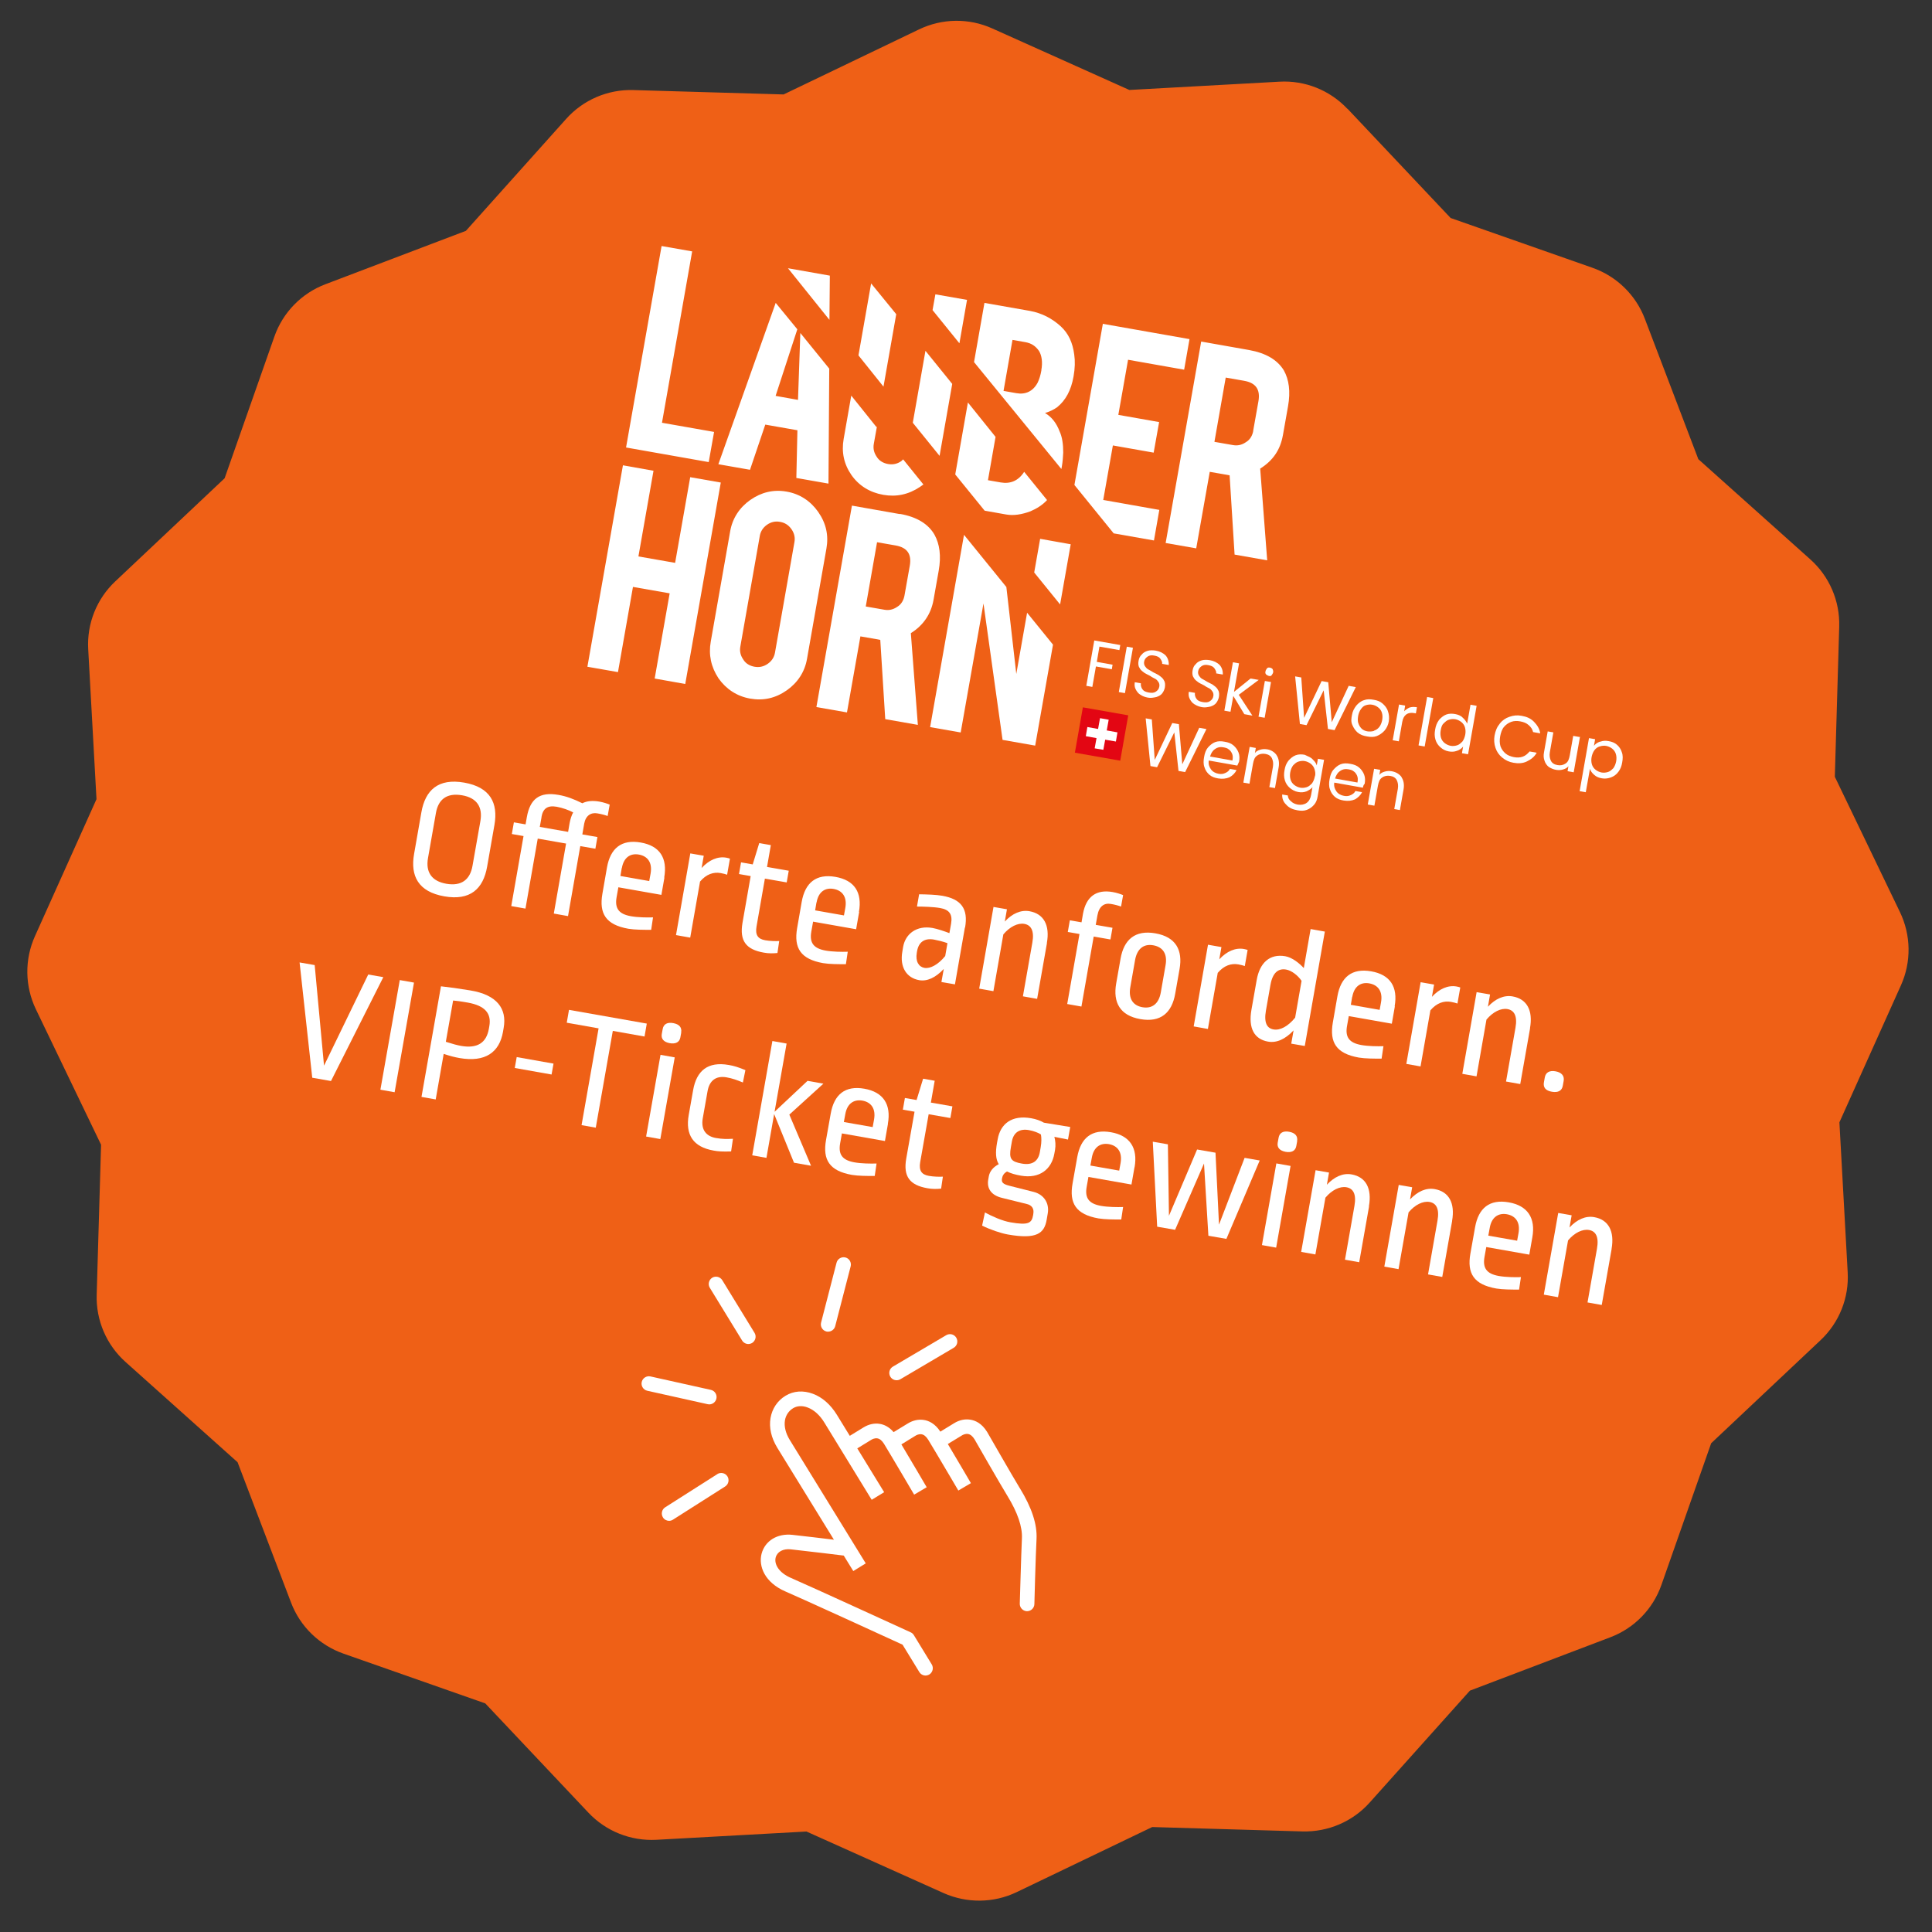 <?xml version="1.0" encoding="UTF-8"?>
<svg id="uuid-a6e25fbf-2f9f-4918-a221-9ccd1d9d8233" xmlns="http://www.w3.org/2000/svg" version="1.1" viewBox="0 0 198.43 198.43">
  <rect x="0" y="0" width="198.43" height="198.43" fill="#333333" stroke="none"/>
  <!-- Generator: Adobe Illustrator 29.8.1, SVG Export Plug-In . SVG Version: 2.1.1 Build 2)  -->
  <defs>
    <style>
      .st0 {
        fill: #fff;
      }

      .st1 {
        fill: #e30613;
      }

      .st2 {
        fill: #ef6016;
      }
    </style>
  </defs>
  <path class="st2" d="M138.4,11.17l10.59,11.22,14.56,5.11c2.48.87,4.46,2.79,5.39,5.25l5.49,14.41,11.5,10.29c1.96,1.75,3.05,4.28,2.97,6.91l-.45,15.42,6.69,13.9c1.14,2.37,1.18,5.12.1,7.52l-6.32,14.07.85,15.4c.15,2.62-.87,5.18-2.79,6.98l-11.23,10.58-5.11,14.55c-.87,2.48-2.79,4.45-5.25,5.38l-14.42,5.48-10.29,11.49c-1.75,1.96-4.28,3.04-6.91,2.97l-15.43-.45-13.91,6.68c-2.37,1.14-5.12,1.17-7.52.1l-14.08-6.32-15.41.85c-2.63.14-5.18-.87-6.99-2.79l-10.59-11.22-14.56-5.11c-2.48-.87-4.46-2.79-5.39-5.25l-5.49-14.41-11.5-10.29c-1.96-1.75-3.05-4.28-2.97-6.91l.45-15.41-6.69-13.9c-1.14-2.37-1.18-5.12-.1-7.52l6.32-14.07-.85-15.4c-.15-2.62.87-5.18,2.79-6.98l11.22-10.58,5.11-14.55c.87-2.48,2.79-4.45,5.25-5.38l14.42-5.48,10.29-11.49c1.75-1.96,4.28-3.05,6.91-2.97l15.43.45,13.91-6.68c2.37-1.14,5.12-1.18,7.52-.1l14.08,6.32,15.41-.85c2.63-.15,5.18.87,6.99,2.79"/>
  <g>
    <path class="st0" d="M108.88,62.08l1.09-6.18-3.14-.56-.61,3.46s2.66,3.28,2.66,3.28ZM103.36,60.29l-4.35-5.36-3.48,19.75,3.14.55,2.34-13.25,1.96,14.01,3.35.59,1.83-10.37-2.66-3.28-1.11,6.29s-1.02-8.93-1.02-8.93ZM90.08,55.69l1.89.33c1.21.21,1.68.89,1.47,2.09l-.54,3.04c-.08.47-.32.92-.74,1.17-.43.3-.88.39-1.35.3l-1.89-.33s1.16-6.6,1.16-6.6ZM92.42,52.8l-4.92-.87-3.65,20.69,3.14.55,1.38-7.81,1.78.31.26.05.51,8.14,3.35.59-.72-9.42c1.28-.8,2.07-1.96,2.33-3.42l.53-2.99c.27-1.52.1-2.74-.43-3.7-.62-1.08-1.78-1.83-3.56-2.14M78.03,55.07c.08-.47.31-.86.74-1.17.43-.3.88-.39,1.35-.3.47.08.86.31,1.17.75.3.43.39.88.3,1.35l-1.99,11.31c-.08.47-.31.86-.75,1.17-.43.3-.88.38-1.35.3-.47-.08-.91-.32-1.16-.74-.3-.43-.39-.88-.3-1.35l1.99-11.31h0ZM77.07,51.34c-1.11.78-1.85,1.89-2.08,3.25l-1.99,11.31c-.24,1.36.03,2.6.79,3.76.78,1.11,1.89,1.85,3.25,2.09s2.6-.03,3.77-.85c1.11-.78,1.85-1.89,2.08-3.25l1.99-11.31c.24-1.36-.03-2.6-.85-3.77-.78-1.11-1.89-1.85-3.25-2.08-1.36-.24-2.61.08-3.72.86M69.29,57.8l-3.72-.65,1.55-8.8-3.14-.56-3.65,20.69,3.14.55,1.54-8.75,3.77.66-1.54,8.75,3.14.56,3.65-20.69-3.14-.55-1.55,8.8h-.05,0Z"/>
    <path class="st0" d="M99.41,41.34l-1.3,7.39,3.02,3.72,2.2.39c.78.14,1.62,0,2.49-.32.64-.27,1.25-.65,1.72-1.16l-2.35-2.9c-.59.92-1.41,1.26-2.41,1.09l-1.31-.23.78-4.45-2.83-3.52h0ZM93.75,43.42l2.75,3.4,1.3-7.39-2.75-3.4-1.3,7.39ZM90,43.84l-2.57-3.21-.78,4.45c-.24,1.36.03,2.6.8,3.71.78,1.11,1.9,1.79,3.26,2.03,1.36.24,2.6-.03,3.76-.8l.37-.26-2.08-2.58c-.06.04-.13.14-.19.18-.43.3-.88.38-1.35.3s-.92-.32-1.17-.74c-.3-.43-.39-.88-.3-1.35l.31-1.73h-.06ZM89.47,29.11l-1.3,7.39,2.57,3.21,1.31-7.44s-2.58-3.16-2.58-3.16ZM85.19,32.84l.04-4.53-4.3-.76,4.25,5.29h.01ZM79.67,31.11l-5.89,16.57,3.25.57,1.57-4.64,3.3.58-.11,4.9,3.3.58.08-11.81-2.97-3.66-.24,6.87-2.3-.41,2.23-6.84s-2.22-2.71-2.22-2.71ZM73.33,44.36l-5.34-.94,3.1-17.6-3.14-.55-3.65,20.69,8.49,1.5.55-3.09h-.01ZM98.54,35.25l.78-4.45-3.25-.57-.29,1.62,2.75,3.4h.01ZM106.96,38.03c-.09.52-.22.93-.39,1.28-.48.89-1.25,1.24-2.19,1.07l-1.31-.23.92-5.24,1.31.23c.63.11,1.06.4,1.41.9.29.48.39,1.15.24,1.99M109.01,48.17l.05-.26c.09-.52.12-1,.14-1.43,0-.87-.1-1.58-.37-2.17-.33-.87-.82-1.49-1.5-1.89.46-.14.87-.33,1.24-.59.88-.71,1.44-1.74,1.69-3.16.15-.84.17-1.59.07-2.26-.16-1.22-.59-2.16-1.38-2.89-.88-.8-1.92-1.36-3.18-1.59l-4.66-.82-1.07,6.08s8.97,10.98,8.97,10.98ZM114.38,54.78l4.14.73.55-3.14-5.76-1.02.99-5.6,4.19.74.56-3.14-4.19-.74,1-5.66,5.76,1.02.55-3.14-8.9-1.57-2.92,16.55,4.04,4.98h-.01ZM128.72,44.24c-.08.47-.32.92-.75,1.17-.43.3-.88.39-1.35.3l-1.89-.33,1.16-6.6,1.89.33c1.2.21,1.68.89,1.47,2.1l-.54,3.04h0ZM131.76,44.72l.53-2.99c.27-1.52.1-2.74-.43-3.69-.67-1.09-1.85-1.78-3.57-2.09l-4.92-.87-3.65,20.69,3.14.55,1.39-7.86,1.78.31.26.05.51,8.14,3.35.59-.72-9.42c1.34-.84,2.07-1.96,2.33-3.42"/>
    <polygon class="st0" points="115.05 66.3 114.97 66.77 112.92 66.41 112.65 67.98 114.27 68.27 114.19 68.74 112.56 68.45 112.19 70.55 111.57 70.44 112.39 65.78 115.06 66.25 115.05 66.3"/>
    <polygon class="st0" points="115.54 71.19 114.91 71.08 115.73 66.42 116.36 66.53 115.54 71.19"/>
    <path class="st0" d="M117.13,71.36c-.24-.15-.37-.34-.49-.57-.12-.24-.13-.46-.09-.72l.63.11c-.04.21.03.44.16.62.13.18.33.27.65.33.31.05.53.04.72-.09s.32-.27.36-.53c.03-.16,0-.32-.08-.45-.09-.12-.17-.25-.32-.33s-.35-.17-.54-.31c-.3-.16-.55-.26-.69-.39-.19-.14-.33-.27-.41-.45-.13-.18-.14-.46-.09-.72s.13-.46.33-.64c.14-.19.38-.31.61-.38s.55-.06.81-.02c.42.07.77.24,1.04.51.22.26.33.6.31.97l-.68-.12c.03-.16-.05-.33-.18-.52s-.33-.27-.64-.33c-.26-.05-.48-.03-.67.1-.18.13-.32.27-.36.53-.03.16,0,.32.08.45.09.12.17.25.32.33s.3.16.54.31c.3.16.55.26.69.39.19.14.33.27.41.45.13.19.13.46.09.72-.04.21-.13.41-.27.6-.14.19-.38.31-.61.38-.28.06-.56.12-.87.06-.26-.05-.57-.15-.76-.3"/>
    <path class="st0" d="M122.68,72.34c-.24-.15-.37-.34-.49-.57-.12-.24-.13-.46-.09-.72l.63.11c-.04.21.03.44.16.62.13.19.33.27.65.33.31.05.53.04.72-.09s.32-.27.36-.53c.03-.16,0-.32-.08-.45-.09-.12-.17-.25-.32-.33s-.35-.17-.54-.31c-.3-.16-.55-.26-.69-.39-.19-.14-.33-.27-.41-.45-.13-.18-.14-.46-.09-.72s.13-.46.33-.64c.14-.19.38-.31.61-.38s.55-.06.81-.02c.42.07.77.24,1.04.51.22.26.33.6.31.97l-.68-.12c.03-.16-.05-.33-.18-.52s-.33-.27-.64-.33c-.26-.05-.48-.03-.67.1-.18.13-.32.27-.36.53-.03.16,0,.32.08.45.09.12.17.25.32.33s.3.16.54.31c.3.16.55.26.69.39.19.14.33.27.41.45.13.19.13.46.09.72-.04.21-.13.41-.27.6-.14.19-.38.31-.61.38-.28.06-.56.12-.87.06-.26-.05-.52-.14-.76-.3"/>
    <polygon class="st0" points="127.8 73.35 126.67 71.48 126.38 73.1 125.75 72.99 126.63 68.02 127.26 68.13 126.74 71.06 128.44 69.69 129.28 69.83 127.23 71.36 128.63 73.5 127.8 73.35"/>
    <path class="st0" d="M130.03,69.26c-.09-.12-.08-.18-.05-.33.02-.1.09-.2.16-.3.12-.09.17-.08.33-.05.1.02.2.09.24.15.03.11.08.18.05.33-.02.1-.09.2-.16.3-.07.1-.18.08-.28.06s-.2-.09-.3-.16M129.89,73.72l-.63-.11.65-3.67.63.11-.65,3.67Z"/>
    <polygon class="st0" points="139.25 70.57 137.07 74.99 136.39 74.87 135.95 70.9 134.19 74.48 133.51 74.36 133.02 69.47 133.65 69.58 133.94 73.73 135.74 69.95 136.42 70.07 136.78 74.18 138.52 70.44 139.25 70.57"/>
    <path class="st0" d="M139.45,75.25c-.23-.2-.41-.45-.56-.8-.15-.35-.1-.66-.03-1.03.06-.37.22-.66.44-.95.2-.23.46-.46.8-.56.29-.11.61-.11.98-.04.37.06.67.17.91.38.23.2.46.46.56.8.11.29.15.67.09,1.04s-.23.71-.44.95c-.2.23-.51.45-.8.56-.29.11-.61.11-.98.04-.42-.07-.72-.18-.96-.39M141.11,75.05c.23-.07.41-.2.56-.39.14-.19.24-.44.29-.7.05-.31.04-.53-.03-.76-.07-.23-.2-.41-.39-.55s-.34-.22-.6-.27c-.21-.04-.43-.02-.66.05s-.36.21-.5.4-.24.44-.29.71c-.05.31-.05.59.03.76.07.23.2.41.34.55.14.13.34.22.55.26s.48.03.71-.04"/>
    <path class="st0" d="M144.77,72.67c.23-.07.45-.08.76-.03l-.11.63-.16-.03c-.68-.12-1.11.18-1.24.91l-.35,1.99-.63-.11.65-3.67.63.11-.1.58c.13-.14.32-.27.56-.39"/>
    <rect class="st0" x="143.93" y="73.81" width="5.05" height=".64" transform="translate(47.9 205.4) rotate(-79.95)"/>
    <path class="st0" d="M147.78,73.96c.2-.23.46-.46.75-.57s.61-.11.93-.05c.26.05.57.15.75.35.23.2.36.39.48.63l.34-1.94.63.11-.88,4.98-.63-.11.12-.68c-.14.19-.39.36-.62.43-.29.11-.56.12-.87.06-.31-.05-.61-.21-.84-.42-.23-.2-.41-.45-.51-.79-.1-.34-.1-.66-.03-1.03.06-.37.17-.67.38-.96M150.46,74.7c-.07-.23-.2-.41-.39-.56-.19-.14-.39-.23-.6-.27-.21-.04-.43-.02-.66.05-.23.07-.36.21-.55.39s-.24.44-.29.7c-.05.26-.04.53.03.76s.2.41.39.56c.19.14.39.23.6.27.21.04.43.02.66-.05.23-.07.36-.21.55-.39.14-.19.24-.44.29-.7.05-.26.04-.53-.03-.76"/>
    <path class="st0" d="M154.04,74.31c.27-.33.58-.55.99-.69s.79-.19,1.26-.1c.52.09.92.27,1.25.6.32.33.58.7.65,1.2l-.73-.13c-.06-.28-.23-.53-.47-.73-.23-.2-.49-.3-.85-.37-.31-.06-.64-.06-.93.05s-.54.28-.74.52c-.2.23-.32.59-.39.96-.06.37-.07.69.03,1.03.11.29.28.54.52.74.23.2.54.31.85.37.31.06.64.06.93-.05s.48-.29.69-.53l.73.13c-.24.44-.61.7-1.02.9-.41.2-.9.22-1.37.13-.42-.07-.82-.25-1.15-.53-.33-.27-.55-.58-.69-.99-.14-.4-.17-.84-.1-1.26.09-.52.27-.92.55-1.25"/>
    <path class="st0" d="M162.28,75.65l-.65,3.67-.63-.11.09-.52c-.14.19-.32.27-.55.34s-.45.08-.71.04c-.26-.04-.51-.14-.76-.3-.19-.14-.36-.39-.43-.62-.11-.29-.12-.56-.06-.88l.38-2.15.58.1-.36,2.04c-.06.37,0,.65.11.88.12.24.36.39.68.44.31.06.59,0,.84-.17s.34-.43.42-.84l.35-1.99.68.12v-.05h.02Z"/>
    <path class="st0" d="M164.35,76.18c.29-.11.56-.12.87-.06.31.05.62.16.85.37.23.2.41.45.51.79.11.29.1.66.03,1.03-.06.37-.17.67-.39.96-.21.29-.46.46-.75.57s-.62.16-.94.1c-.31-.05-.57-.15-.8-.36-.23-.2-.36-.39-.43-.62l-.43,2.41-.63-.11.96-5.45.63.11-.12.68c.14-.19.33-.32.62-.43M165.96,77.44c-.07-.23-.2-.41-.39-.56-.19-.14-.39-.23-.6-.27-.21-.04-.43-.02-.66.05-.23.07-.41.2-.55.39s-.24.44-.29.7c-.05.26-.04.53.03.76s.2.41.39.56c.19.14.39.23.6.27.21.04.43.02.66-.05.23-.07.36-.21.55-.39.14-.19.24-.44.29-.7.05-.26.04-.53-.03-.76"/>
    <polygon class="st0" points="123.91 74.88 121.72 79.3 121.04 79.18 120.61 75.22 118.84 78.8 118.16 78.68 117.67 73.78 118.3 73.89 118.6 78.05 120.4 74.26 121.08 74.38 121.43 78.5 123.17 74.75 123.91 74.88"/>
    <path class="st0" d="M127.08,78.63l-2.93-.52c-.06.37.05.66.22.9.17.25.47.41.78.46.26.05.48.03.72-.09.18-.08.36-.21.45-.41l.68.12c-.17.35-.42.57-.72.74-.35.15-.74.19-1.16.12-.37-.06-.67-.17-.91-.38-.23-.2-.41-.45-.51-.79-.11-.29-.1-.66-.03-1.03.06-.37.18-.72.38-.96.2-.23.46-.46.75-.57s.61-.11.98-.04c.37.06.67.17.91.38.23.2.41.45.52.74.11.29.11.61.05.93-.08.15-.1.25-.18.4M126.54,77.4c-.08-.18-.21-.36-.35-.44-.14-.13-.35-.17-.56-.21-.31-.06-.59,0-.84.18-.25.17-.4.42-.51.77l2.3.41c.06-.31.04-.53-.04-.71"/>
    <path class="st0" d="M131.11,77.56c.22.31.3.75.22,1.23l-.38,2.15-.58-.1.37-2.09c.06-.37,0-.65-.11-.88-.12-.24-.36-.39-.68-.44-.31-.05-.6,0-.84.18-.25.17-.34.43-.42.84l-.36,2.04-.63-.11.65-3.67.63.11-.09.52c.14-.19.32-.27.55-.34s.45-.08.71-.04c.42.07.76.3.97.6"/>
    <path class="st0" d="M134.81,77.99c.23.2.36.39.43.62l.12-.68.63.11-.66,3.77c-.05.31-.16.62-.37.85-.2.23-.45.41-.74.52-.29.11-.61.11-.98.04-.47-.08-.87-.26-1.14-.58-.28-.26-.43-.62-.41-1.04l.58.1c0,.22.13.46.33.6.18.19.44.29.7.34.31.05.65,0,.89-.17.25-.17.41-.47.47-.83l.14-.79c-.14.19-.38.31-.62.43-.29.11-.56.12-.87.06-.32-.06-.61-.22-.84-.42s-.41-.45-.51-.79c-.1-.34-.1-.66-.03-1.03.06-.37.17-.67.39-.96.2-.23.46-.46.75-.57s.61-.11.93-.05c.4.18.65.28.83.47M135.01,79c-.07-.23-.2-.41-.39-.56-.19-.14-.39-.23-.6-.27-.21-.04-.43-.02-.66.05-.23.07-.36.21-.55.39-.14.19-.24.44-.29.7-.05.26-.04.53.03.76.07.23.2.41.39.56.19.14.39.23.6.27s.43.02.66-.05c.23-.07.36-.21.55-.39.14-.19.24-.44.29-.7.1-.25.04-.53-.03-.76"/>
    <path class="st0" d="M139.97,80.9l-2.93-.52c-.06.37.05.66.22.9.17.25.47.41.78.46.26.05.48.03.72-.09.17-.08.36-.21.45-.41l.68.12c-.17.35-.43.57-.72.74-.35.15-.74.19-1.16.12-.37-.06-.67-.17-.91-.38-.23-.2-.41-.45-.51-.79-.11-.29-.1-.67-.03-1.03.06-.37.18-.72.39-.96.2-.23.46-.46.75-.57s.61-.11.98-.04c.37.06.67.17.91.38.23.2.41.45.52.74s.11.61.05.93c-.13.14-.15.24-.18.4M139.38,79.66c-.08-.18-.21-.36-.35-.44-.14-.13-.35-.17-.56-.21-.31-.06-.59,0-.84.18-.25.17-.4.42-.51.77l2.3.41c.06-.31.04-.53-.04-.71"/>
    <path class="st0" d="M143.94,79.82c.22.31.3.75.22,1.23l-.38,2.15-.58-.1.37-2.09c.06-.37,0-.65-.11-.88-.12-.24-.36-.39-.68-.44-.31-.05-.6,0-.84.18-.25.17-.34.43-.42.84l-.36,2.04-.68-.12.65-3.67.63.11-.09.52c.14-.19.32-.27.55-.34s.45-.08.71-.04c.47.08.81.31,1.03.61"/>
    <rect class="st1" x="110.77" y="73.02" width="4.73" height="4.73" transform="translate(19.27 173.73) rotate(-80.01)"/>
    <polygon class="st0" points="114.77 75.22 113.67 75.02 113.87 73.92 112.98 73.76 112.78 74.87 111.68 74.67 111.52 75.61 112.62 75.81 112.43 76.86 113.32 77.01 113.51 75.97 114.61 76.16 114.77 75.22"/>
  </g>
  <path class="st0" d="M160.6,111.01l-.09.5c-.09.52-.48.73-1.12.62s-.91-.44-.82-.96l.09-.5c.09-.53.49-.75,1.1-.64s.93.45.84.98ZM157.15,105.61l-1.01,5.73-1.46-.26.97-5.52c.22-1.24-.15-1.8-.82-1.92s-1.5.29-2.16,1.08l-1.02,5.83-1.46-.26,1.47-8.39,1.38.24-.22,1.26c.76-.82,1.65-1.22,2.54-1.06,1.46.26,2.11,1.43,1.78,3.27h.01ZM149.98,101.42l-.29,1.65c-.17-.06-.35-.11-.66-.17-.74-.13-1.47.11-2.12.87l-1.01,5.76-1.46-.26,1.47-8.39,1.38.24-.22,1.26c.76-.82,1.65-1.22,2.54-1.06.15.03.31.07.37.1ZM143.26,103.37l-.31,1.77-4.42-.78-.18,1.01c-.21,1.17.24,1.74,1.46,1.96.72.13,1.68.14,2.28.12l-.19,1.28c-.78,0-1.69,0-2.34-.11-2.32-.41-3.02-1.56-2.67-3.59l.47-2.7c.35-1.98,1.49-2.91,3.46-2.57s2.77,1.6,2.42,3.6h.02,0ZM134.01,107.43l-1.39-.24.24-1.36c-.85.9-1.74,1.31-2.63,1.15-1.41-.25-2.03-1.37-1.7-3.26l.54-3.06c.31-1.79,1.35-2.72,2.93-2.45.74.13,1.47.74,1.91,1.22l.7-4.01,1.46.26s-2.06,11.75-2.06,11.75ZM130.49,101.12l-.47,2.67c-.23,1.31.14,1.83.78,1.94.67.12,1.49-.31,2.22-1.21l.66-3.78c-.39-.58-1.05-1.07-1.59-1.16-.79-.14-1.38.31-1.6,1.55h0ZM128.14,97.57l-.29,1.65c-.17-.06-.35-.11-.66-.17-.74-.13-1.47.11-2.12.87l-1.01,5.76-1.46-.26,1.47-8.39,1.38.24-.22,1.26c.76-.82,1.65-1.22,2.54-1.06.15.03.31.07.37.1h0ZM121.15,99.52l-.45,2.55c-.34,1.94-1.48,2.97-3.58,2.6s-2.82-1.72-2.48-3.66l.45-2.55c.34-1.94,1.48-2.97,3.58-2.6s2.82,1.72,2.48,3.66ZM138.88,102.37l-.14.83,2.96.52.14-.77c.2-1.14-.31-1.79-1.2-1.95s-1.56.31-1.75,1.38h-.01ZM116.58,98.6l-.49,2.79c-.21,1.17.27,1.89,1.25,2.06s1.67-.34,1.88-1.51l.49-2.8c.21-1.17-.27-1.87-1.25-2.05s-1.67.34-1.88,1.51ZM115.35,91.94l-.21,1.17c-.3-.11-.64-.2-1.05-.27-.67-.12-1.21.23-1.38,1.19l-.17.96,1.72.3-.21,1.2-1.72-.3-1.26,7.19-1.46-.26,1.26-7.19-1.2-.21.21-1.2,1.2.21.15-.88c.33-1.8,1.4-2.52,3.05-2.23.41.07.85.22,1.06.31h0ZM107.53,96.86l-1.01,5.73-1.46-.26.97-5.52c.22-1.24-.15-1.8-.82-1.92s-1.5.29-2.16,1.08l-1.02,5.83-1.46-.26,1.47-8.39,1.38.24-.22,1.26c.76-.82,1.65-1.22,2.54-1.06,1.46.26,2.11,1.43,1.78,3.27,0,0,.01,0,.01,0ZM99.1,95.27l-1.02,5.83-1.39-.24.24-1.34c-.85.91-1.72,1.29-2.52,1.15-1.31-.23-2.02-1.35-1.73-2.95l.08-.48c.24-1.34,1.4-2.22,3.02-1.93.5.09,1.23.34,1.73.53l.17-.95c.18-1.01-.2-1.47-1.13-1.63-.67-.12-1.75-.15-2.37-.15l.22-1.26c.78.01,1.77.04,2.37.15,1.96.34,2.69,1.34,2.35,3.27,0,0-.02,0-.02,0ZM94.19,97.68l-.03.19c-.15.88.21,1.44.79,1.54s1.4-.32,2.13-1.22l.23-1.32c-.45-.17-1.03-.3-1.39-.37-.98-.17-1.57.27-1.73,1.19h0ZM88.24,93.67l-.31,1.77-4.42-.78-.18,1.01c-.21,1.17.24,1.74,1.46,1.96.72.13,1.68.14,2.28.12l-.19,1.28c-.78,0-1.69,0-2.34-.11-2.32-.41-3.02-1.56-2.67-3.59l.47-2.7c.35-1.98,1.49-2.91,3.46-2.57s2.77,1.6,2.42,3.6h.02ZM78.77,89.04l2.24.39-.21,1.2-2.24-.39-.86,4.92c-.15.88.15,1.28.89,1.41.5.09,1.08.1,1.44.08l-.18,1.23c-.4.04-.9.06-1.41-.04-1.81-.32-2.5-1.2-2.18-3.06l.84-4.8-1.2-.21.21-1.2,1.2.21.67-2.19,1.19.21-.39,2.24h0ZM74.97,88.19l-.29,1.65c-.17-.06-.35-.11-.66-.17-.74-.13-1.47.11-2.12.87l-1.01,5.76-1.46-.26,1.47-8.39,1.38.24-.22,1.26c.76-.82,1.65-1.22,2.54-1.06.15.03.31.07.37.1ZM68.24,90.14l-.31,1.77-4.42-.78-.18,1.01c-.21,1.17.24,1.74,1.46,1.96.72.13,1.68.14,2.28.12l-.19,1.28c-.78,0-1.69,0-2.34-.11-2.32-.41-3.02-1.56-2.67-3.59l.47-2.7c.35-1.98,1.49-2.91,3.46-2.57,1.97.34,2.77,1.6,2.42,3.6h.02ZM62.62,82.64l-.21,1.17c-.3-.11-.64-.2-1.05-.27-.67-.12-1.21.23-1.36,1.06l-.19,1.1,1.55.27-.21,1.2-1.55-.27-1.26,7.19-1.46-.26,1.26-7.19-2.91-.51-1.26,7.19-1.46-.26,1.26-7.19-1.2-.21.21-1.2,1.2.21.13-.74c.33-1.87,1.29-2.63,3.24-2.29.83.14,1.56.42,2.46.86.47-.24,1.06-.29,1.75-.17.41.07.85.22,1.06.31ZM83.86,92.67l-.14.83,2.96.52.14-.77c.2-1.14-.31-1.79-1.2-1.95s-1.56.31-1.75,1.38h-.01ZM50.78,84.74l-.75,4.28c-.4,2.27-1.73,3.51-4.4,3.04s-3.5-2.09-3.1-4.36l.75-4.28c.4-2.27,1.73-3.51,4.4-3.04s3.5,2.09,3.1,4.36ZM44.77,83.51l-.81,4.61c-.26,1.46.38,2.39,1.89,2.65s2.43-.39,2.68-1.85l.81-4.59c.25-1.44-.36-2.39-1.89-2.65s-2.43.39-2.68,1.83ZM63.86,89.14l-.14.83,2.96.52.14-.77c.2-1.14-.31-1.79-1.2-1.95s-1.56.31-1.75,1.38h-.01ZM55.62,83.93l-.18,1,2.91.51.15-.88c.08-.43.2-.82.37-1.12-.45-.24-1.09-.47-1.69-.58-.96-.17-1.42.19-1.57,1.07h0Z"/>
  <path class="st0" d="M34,111.03l-1.93-.34-1.3-11.84,1.55.27.96,10.33,4.54-9.36,1.55.27-5.37,10.66h0Z"/>
  <path class="st0" d="M40.53,112.18l-1.46-.26,1.99-11.26,1.46.26-1.99,11.26Z"/>
  <path class="st0" d="M51.73,105.57l-.07.41c-.37,2.1-1.81,3.15-4.46,2.69-.5-.09-.99-.21-1.63-.43l-.82,4.68-1.46-.26,2-11.36c.89.1,1.77.22,2.99.42,2.77.45,3.8,1.88,3.45,3.85ZM46.54,102.75l-.75,4.25c.75.24,1.14.34,1.56.42,1.65.29,2.6-.29,2.86-1.75l.05-.29c.22-1.27-.41-2.09-2.23-2.41-.76-.13-1.1-.18-1.49-.21h0Z"/>
  <path class="st0" d="M56.65,110.36l-3.78-.67.2-1.12,3.78.67-.2,1.12Z"/>
  <path class="st0" d="M66.21,106.46l-3.27-.58-1.75,9.94-1.46-.26,1.75-9.94-3.27-.58.23-1.32,7.99,1.41-.23,1.32h.01Z"/>
  <path class="st0" d="M67.82,116.99l-1.46-.26,1.48-8.39,1.46.26-1.48,8.39ZM69.97,106.04l-.09.5c-.09.5-.48.71-1.1.6-.6-.11-.9-.44-.81-.94l.09-.5c.09-.52.48-.73,1.08-.62.62.11.91.44.82.96h0Z"/>
  <path class="st0" d="M76.56,109.9l-.26,1.28c-.59-.25-1.11-.43-1.68-.53-1.08-.19-1.76.33-1.95,1.43l-.49,2.77c-.21,1.19.35,1.85,1.34,2.03.69.12,1.13.11,1.76.08l-.19,1.3c-.84.03-1.36,0-1.81-.09-2.08-.37-2.91-1.61-2.54-3.67l.45-2.54c.35-1.99,1.51-2.96,3.66-2.58.53.09.99.23,1.71.53h0Z"/>
  <path class="st0" d="M79.54,114.2l3.4-3.19,1.63.29-3.5,3.18,2.23,5.25-1.75-.31-2.04-5-.79,4.5-1.46-.26,2.07-11.74,1.46.26-1.24,7.03h-.01Z"/>
  <path class="st0" d="M91.2,115.42l-.31,1.77-4.42-.78-.18,1.01c-.21,1.17.24,1.74,1.46,1.96.72.13,1.68.14,2.28.12l-.19,1.28c-.78,0-1.68,0-2.34-.11-2.32-.41-3.02-1.56-2.66-3.59l.48-2.7c.35-1.98,1.49-2.91,3.46-2.56,1.93.34,2.77,1.6,2.41,3.6h0ZM86.82,114.42l-.15.82,2.96.52.14-.77c.2-1.13-.3-1.79-1.2-1.95-.88-.15-1.56.31-1.75,1.38Z"/>
  <path class="st0" d="M95.59,113.24l2.23.39-.21,1.2-2.23-.39-.87,4.92c-.15.88.15,1.28.89,1.41.5.09,1.08.1,1.44.08l-.18,1.23c-.4.04-.9.06-1.41-.04-1.81-.32-2.5-1.2-2.17-3.06l.85-4.8-1.2-.21.21-1.2,1.2.21.67-2.19,1.19.21-.39,2.23h-.02Z"/>
  <path class="st0" d="M107.23,115.31l2.69.44-.23,1.29-1.4-.28c.11.39.15.88.07,1.34l-.07.38c-.28,1.62-1.52,2.6-3.43,2.27-.58-.1-1.06-.24-1.43-.43-.31.17-.46.41-.5.64l-.02.1c-.06.36.08.55.74.72l2.53.64c1.03.27,1.62,1.15,1.43,2.22l-.11.64c-.24,1.38-1,2.04-3.99,1.51-.72-.13-1.79-.49-2.64-.91l.29-1.35c.78.42,1.8.87,2.62,1.01,1.87.33,2.19.07,2.33-.74l.02-.14c.09-.52-.15-.88-.67-1l-2.55-.63c-1.11-.27-1.57-.97-1.41-1.88l.06-.34c.09-.5.45-.95,1.02-1.24-.32-.52-.35-1.21-.18-2.18l.07-.38c.28-1.58,1.44-2.51,3.43-2.16.53.09.98.26,1.34.47h0ZM103.93,117.23l-.1.57c-.22,1.22,0,1.51,1.13,1.71,1.07.19,1.68-.25,1.84-1.18l.09-.52c.09-.52.08-.96.02-1.29-.24-.17-.73-.36-1.23-.45-.95-.17-1.58.23-1.75,1.16h0Z"/>
  <path class="st0" d="M116.52,119.89l-.31,1.77-4.42-.78-.18,1.01c-.21,1.17.24,1.74,1.46,1.96.72.13,1.68.14,2.28.12l-.19,1.28c-.78,0-1.69,0-2.34-.11-2.32-.41-3.02-1.56-2.66-3.59l.48-2.7c.35-1.98,1.49-2.91,3.47-2.56,1.93.34,2.77,1.6,2.42,3.6,0,0-.01,0-.01,0ZM112.14,118.89l-.15.82,2.96.52.14-.77c.2-1.13-.3-1.79-1.2-1.95-.88-.15-1.56.31-1.75,1.38Z"/>
  <path class="st0" d="M125.95,127.24l-1.84-.32-.45-7.42-2.97,6.81-1.84-.32-.45-8.73,1.55.27.11,7.34,2.89-6.81,1.89.33.36,7.39,2.63-6.86,1.55.27-3.42,8.05h-.01Z"/>
  <path class="st0" d="M131.07,128.14l-1.46-.26,1.48-8.39,1.46.26-1.48,8.39ZM133.23,117.2l-.09.5c-.09.5-.48.71-1.1.6-.6-.11-.9-.44-.81-.94l.09-.5c.09-.52.48-.73,1.08-.62.62.11.91.44.82.96h0Z"/>
  <path class="st0" d="M140.61,123.92l-1.01,5.72-1.46-.26.97-5.52c.22-1.24-.14-1.8-.82-1.92-.67-.12-1.5.28-2.16,1.07l-1.03,5.83-1.46-.26,1.48-8.39,1.38.24-.22,1.25c.77-.82,1.65-1.22,2.54-1.06,1.46.26,2.1,1.43,1.78,3.27v.03h.01Z"/>
  <path class="st0" d="M149.14,125.43l-1.01,5.72-1.46-.26.97-5.52c.22-1.24-.14-1.8-.81-1.92-.67-.12-1.5.28-2.16,1.07l-1.03,5.83-1.46-.26,1.48-8.39,1.38.24-.22,1.25c.77-.82,1.65-1.22,2.54-1.06,1.46.26,2.1,1.43,1.78,3.27v.03h0Z"/>
  <path class="st0" d="M157.38,127.09l-.31,1.77-4.42-.78-.18,1.01c-.21,1.17.24,1.74,1.46,1.96.72.13,1.68.14,2.28.12l-.19,1.28c-.78,0-1.69,0-2.34-.11-2.32-.41-3.02-1.56-2.66-3.59l.48-2.7c.35-1.98,1.49-2.91,3.47-2.56,1.92.34,2.77,1.6,2.41,3.6h0ZM153.01,126.09l-.15.82,2.96.52.14-.77c.2-1.13-.3-1.79-1.2-1.95-.88-.15-1.56.31-1.75,1.38h0Z"/>
  <path class="st0" d="M165.52,128.31l-1.01,5.72-1.46-.26.97-5.52c.22-1.24-.14-1.8-.81-1.92s-1.5.28-2.16,1.07l-1.03,5.83-1.46-.26,1.48-8.39,1.38.24-.22,1.25c.77-.82,1.65-1.22,2.54-1.06,1.46.26,2.1,1.43,1.78,3.27v.03h0Z"/>
  <path class="st0" d="M104.75,152.86c-.79-1.29-3.32-5.72-3.36-5.78-.56-.92-1.26-1.2-1.74-1.27-.55-.09-1.13.04-1.65.36l-1.42.87c-.55-.85-1.22-1.13-1.69-1.2-.55-.09-1.13.04-1.65.36l-1.46.89c-.49-.58-1.03-.79-1.43-.85-.55-.09-1.13.04-1.65.36l-1.42.87-1.32-2.15c-.65-1.06-1.5-1.81-2.47-2.17-.99-.37-1.99-.3-2.82.21-.82.5-1.36,1.31-1.53,2.27-.17.99.07,2.04.69,3.06.72,1.17,3.75,6.09,5.82,9.45-1.12-.14-2.74-.33-4.26-.5-1.55-.17-2.82.61-3.17,1.94-.33,1.26.3,2.95,2.46,3.88,1.7.73,10.54,4.78,12.02,5.46l1.72,2.81c.14.23.39.36.64.36.13,0,.27-.04.39-.11.35-.22.46-.68.25-1.03l-1.84-3.01c-.08-.13-.19-.23-.33-.29-.42-.19-10.4-4.77-12.26-5.57-1.34-.57-1.77-1.48-1.6-2.12.16-.59.77-.92,1.56-.83,2.25.25,4.7.55,5.43.64.6.97.98,1.59.98,1.59l1.28-.79s-6.69-10.86-7.8-12.67c-.43-.7-.6-1.4-.5-2.02.09-.53.39-.97.83-1.24.42-.26.96-.29,1.5-.08.65.24,1.26.79,1.72,1.55l4.86,7.93,1.28-.78-2.76-4.5,1.42-.87c.12-.08.37-.2.64-.16.25.04.48.23.69.57.73,1.19,3.09,5.21,3.09,5.21l1.29-.76s-1.62-2.77-2.6-4.4l1.43-.88c.12-.08.37-.2.64-.16.25.04.48.23.69.57.73,1.19,3.09,5.21,3.09,5.21l1.29-.76s-1.39-2.38-2.37-4.02l1.43-.87c.12-.08.37-.2.64-.16.25.04.48.23.68.56.1.18,2.57,4.49,3.37,5.8,1.05,1.71,1.55,3.18,1.49,4.37-.08,1.68-.21,6.5-.22,6.7-.01.41.32.76.73.77h.02c.4,0,.74-.32.75-.73,0-.05.13-5,.22-6.67.08-1.51-.48-3.22-1.71-5.23h0Z"/>
  <path class="st0" d="M74.18,131.48c-.22-.35-.68-.46-1.03-.25-.35.22-.46.68-.25,1.03l3.32,5.42c.14.23.39.36.64.36.13,0,.27-.04.39-.11.35-.22.46-.68.25-1.03l-3.32-5.42Z"/>
  <path class="st0" d="M92.09,141.76c.13,0,.26-.03.38-.1l5.48-3.23c.36-.21.48-.67.27-1.03-.21-.36-.67-.48-1.03-.27l-5.48,3.23c-.36.21-.48.67-.27,1.03.14.24.39.37.65.37h0Z"/>
  <path class="st0" d="M84.86,136.75c.06.02.13.02.19.02.33,0,.64-.22.73-.56l1.59-6.15c.1-.4-.14-.81-.54-.91s-.81.14-.91.54l-1.59,6.15c-.1.4.14.81.54.91h-.01Z"/>
  <path class="st0" d="M73.68,151.4l-5.36,3.41c-.35.22-.45.69-.23,1.04.14.23.39.35.63.35.14,0,.28-.04.4-.12l5.36-3.41c.35-.22.45-.69.23-1.04-.22-.35-.69-.45-1.04-.23h.01Z"/>
  <path class="st0" d="M72.85,144.24c.34,0,.65-.24.73-.59.09-.4-.16-.81-.57-.9l-6.2-1.38c-.41-.09-.81.17-.9.57-.09.4.16.81.57.9l6.2,1.38c.06,0,.11.02.16.02h0Z"/>
</svg>